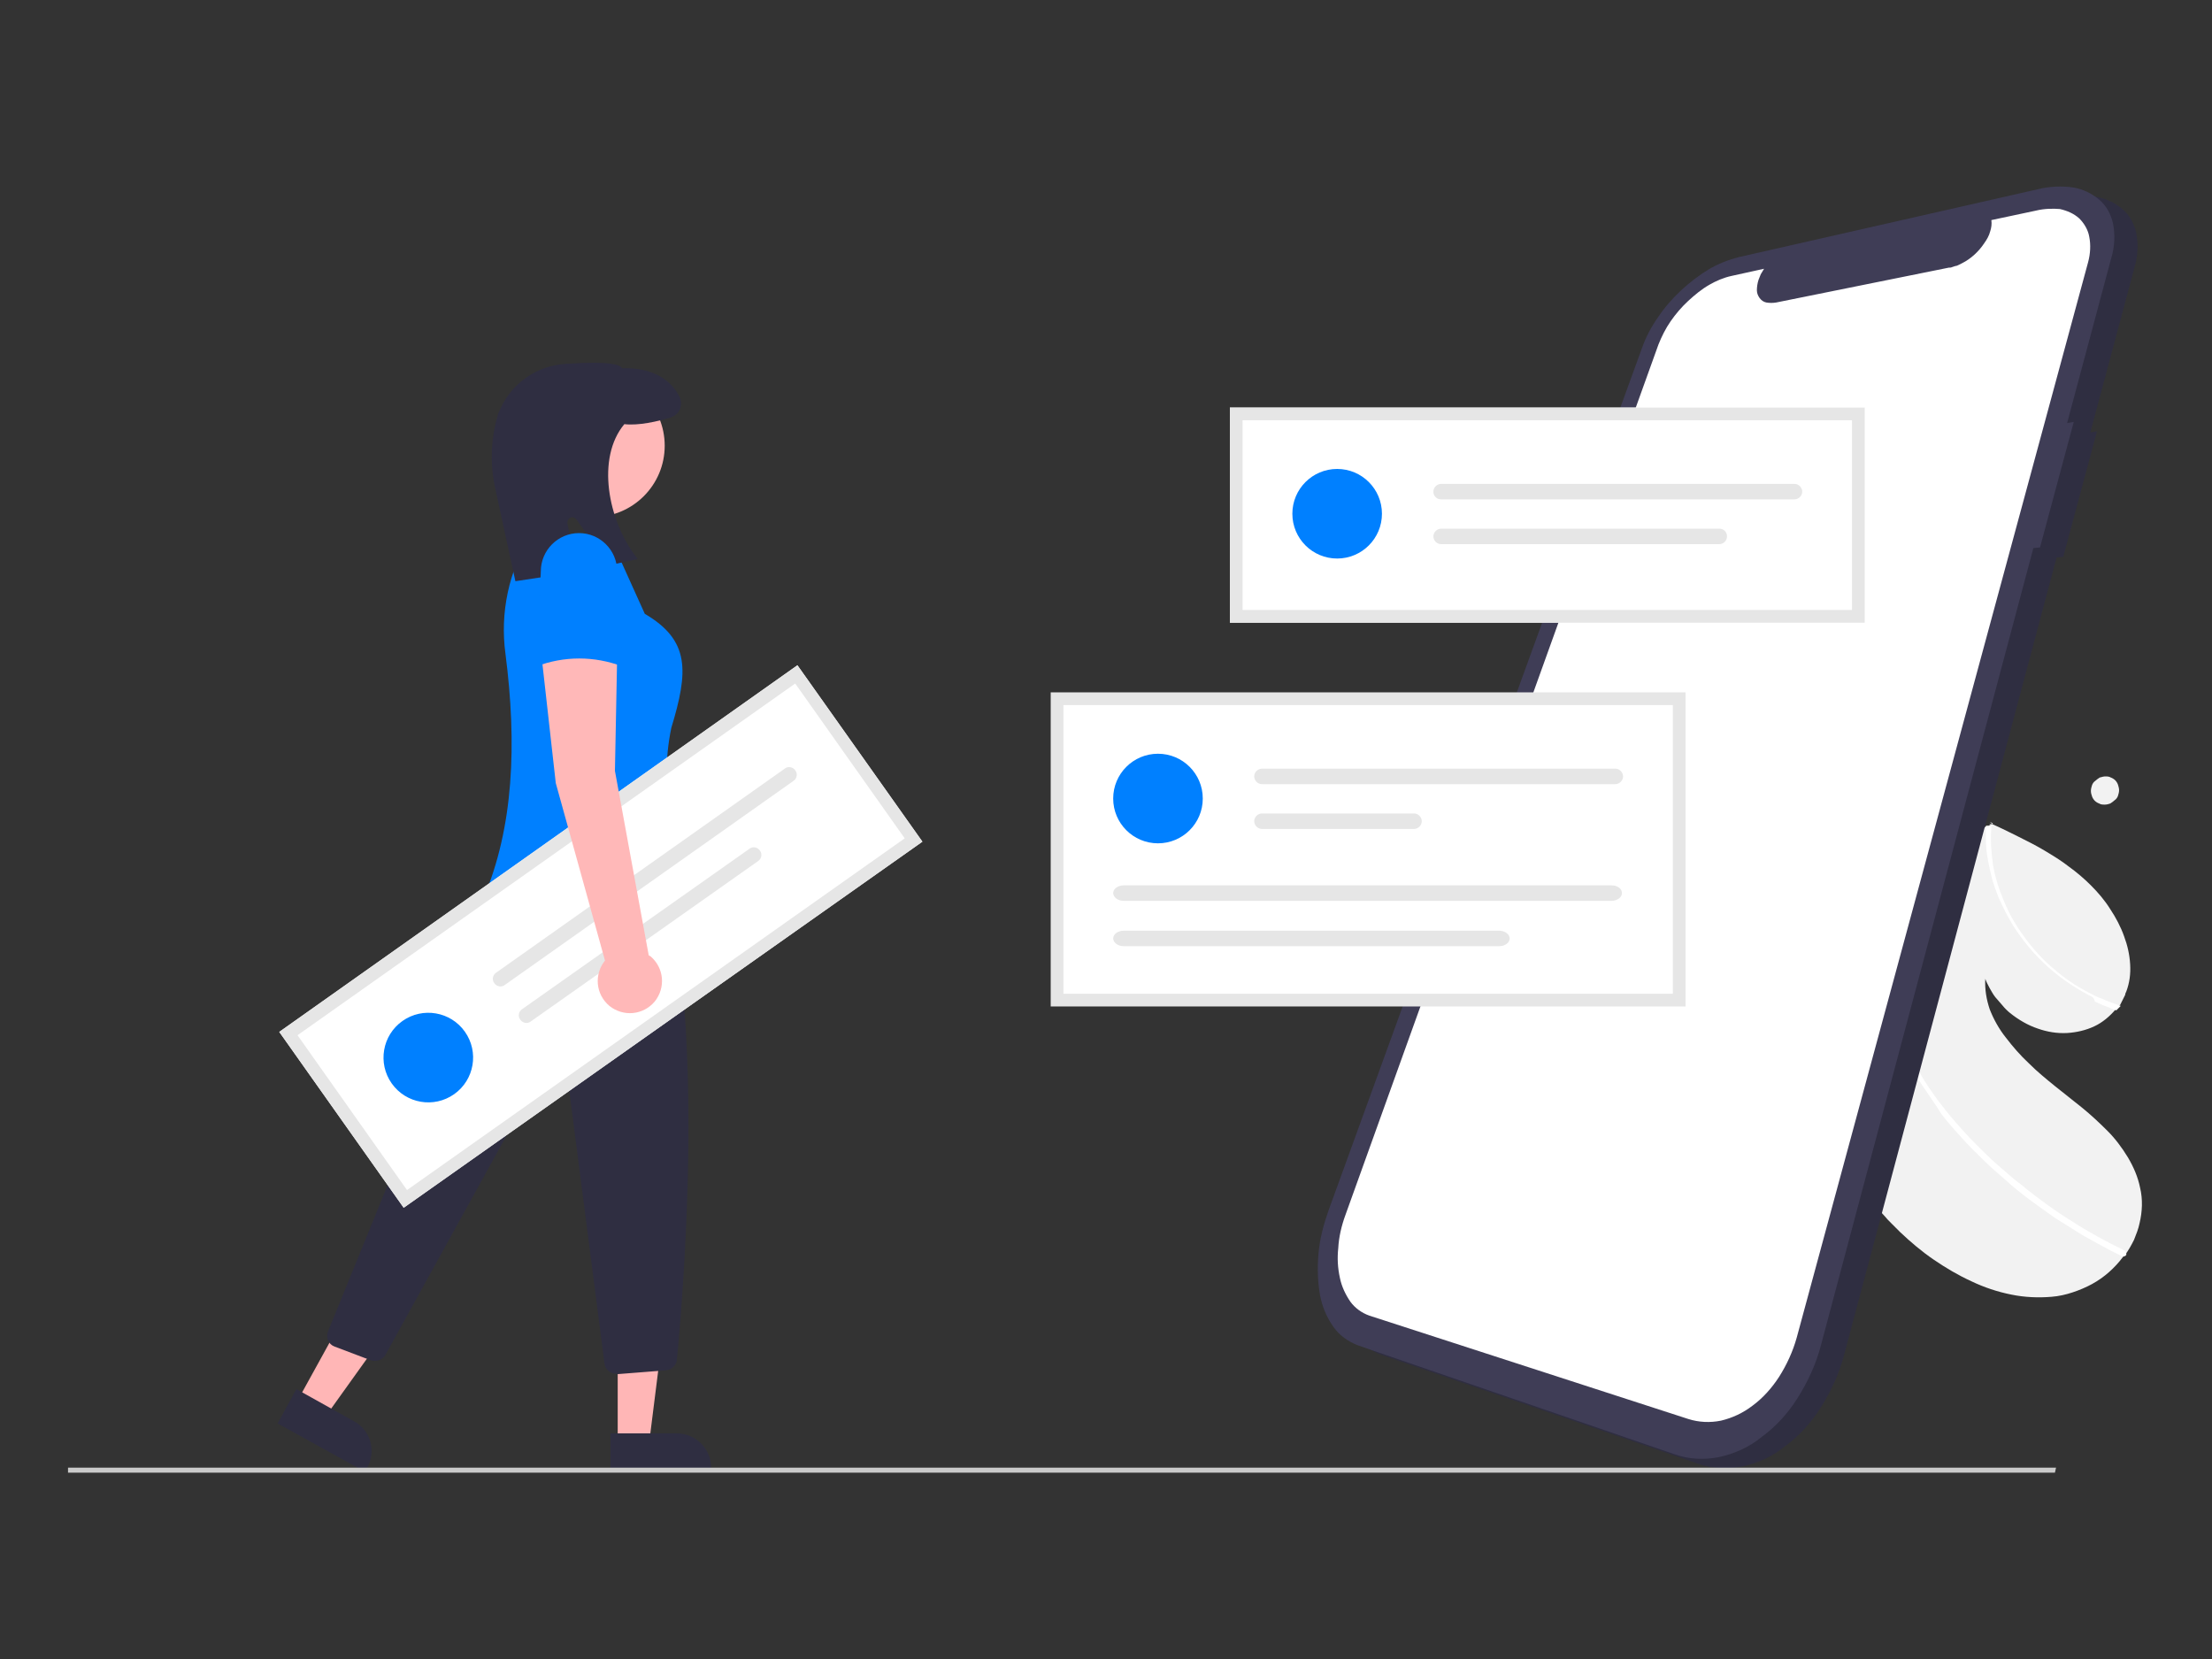 <?xml version="1.0" encoding="utf-8"?>
<!-- Generator: Adobe Illustrator 26.5.0, SVG Export Plug-In . SVG Version: 6.00 Build 0)  -->
<svg version="1.1" id="Layer_1" xmlns="http://www.w3.org/2000/svg" xmlns:xlink="http://www.w3.org/1999/xlink" x="0px" y="0px"
	 viewBox="0 0 400 300" style="enable-background:new 0 0 400 300;" xml:space="preserve">
<rect x="0" y="0" width="400" height="300" fill="#333333" stroke="none"/>
<style type="text/css">
	.st0{fill:#F2F2F2;}
	.st1{fill:#FFFFFF;}
	.st2{fill:#2F2E41;}
	.st3{fill:#3F3D56;}
	.st4{fill:#0080FF;}
	.st5{fill:#E6E6E6;}
	.st6{fill:#FFB6B6;}
	.st7{fill:#FFB8B8;}
	.st8{fill:#CACACA;}
</style>
<g>
	<path id="bfbd69ed-0a30-4239-a70d-8568b89194ba-193" class="st0" d="M338.5,216.1c-0.1-0.1-0.2-0.2-0.2-0.3s-0.2-0.2-0.2-0.3
		c-0.1-0.1-0.2-0.2-0.2-0.3s-0.2-0.2-0.2-0.3c-0.1-3.1-0.1-6.2,0-9.3c0.1-3,0.4-6,0.8-9c0.4-2.9,0.9-5.8,1.5-8.7
		c0.6-2.8,1.4-5.6,2.2-8.3c0.1-0.3,0.2-0.6,0.3-0.9c0.1-0.3,0.2-0.6,0.3-0.9c0.1-0.3,0.2-0.6,0.3-0.9c0.1-0.3,0.2-0.6,0.3-0.9
		c0.8-2.3,1.8-4.5,2.8-6.7c1-2.1,2.1-4.2,3.2-6.3c1.1-2,2.4-4,3.7-5.9c1.3-1.9,2.6-3.7,4.1-5.4l0.2-0.3l0.2-0.3l0.2-0.3l0.2-0.3
		l0.2-0.2l0.2-0.2c0.1-0.1,0.1-0.1,0.2-0.2c0.1-0.1,0.1-0.1,0.2-0.2l0.1-0.1l0.1-0.1l0.1-0.1l0.1-0.1l0,0l0,0l0,0l0,0l0.1,0l0.1,0
		l0.1,0l0.1,0l0.2-0.1l0.2-0.1l0.2-0.1l0.2-0.1l-0.2-0.1l-0.4-0.2l0,0c0,0,0.1,0,0.1,0.1c0,0,0.1,0,0.1,0.1c0,0,0.1,0,0.1,0.1
		c0,0,0.1,0,0.1,0.1l0,0l0,0l0,0c0,0,0,0,0,0c0,0,0,0,0,0l0,0l0,0l0,0c1.6,0.7,3.2,1.5,4.8,2.3c1.6,0.8,3.2,1.6,4.7,2.5
		c1.5,0.9,3,1.8,4.4,2.9c1.4,1,2.8,2.2,4,3.4c1.3,1.3,2.5,2.7,3.5,4.3c1,1.5,1.9,3.2,2.5,4.9c0.6,1.6,1,3.3,1.1,5.1
		c0.1,1.7-0.1,3.3-0.7,4.9c-0.1,0.2-0.2,0.4-0.2,0.6c-0.1,0.2-0.2,0.4-0.3,0.6c-0.1,0.2-0.2,0.4-0.3,0.6c-0.1,0.2-0.2,0.4-0.3,0.6
		c-0.1,0.1-0.1,0.1-0.2,0.2c-0.1,0.1-0.1,0.1-0.2,0.2c-0.1,0.1-0.1,0.1-0.2,0.2s-0.1,0.1-0.2,0.2c-1.1,1.3-2.4,2.4-3.9,3.1
		c-1.5,0.7-3.2,1.1-4.9,1.2c-1.8,0.1-3.6-0.2-5.3-0.8c-1.8-0.6-3.5-1.6-5-2.8c-0.5-0.4-1-0.9-1.4-1.4c-0.4-0.5-0.9-1-1.3-1.5
		c-0.4-0.5-0.7-1.1-1-1.6c-0.3-0.6-0.6-1.1-0.8-1.7c-0.1,1.9,0.2,3.7,0.8,5.5c0.7,1.8,1.7,3.6,2.9,5.1c1.3,1.7,2.6,3.2,4.2,4.7
		c1.5,1.5,3.1,2.8,4.7,4.1c1.6,1.3,3.3,2.6,4.9,3.9c1.6,1.3,3.1,2.7,4.6,4.2c1.4,1.4,2.6,3,3.7,4.8c1,1.7,1.8,3.5,2.2,5.5
		c0.5,2.1,0.4,4.3-0.1,6.4c-0.2,1-0.6,2-1,3c-0.5,1-1,1.9-1.6,2.7l-0.1,0.1l-0.1,0.1l-0.1,0.1l-0.1,0.1c-1.5,2-3.4,3.7-5.6,4.9
		c-1.1,0.6-2.3,1.1-3.5,1.5c-1.2,0.4-2.5,0.7-3.8,0.8c-2.4,0.2-4.9,0.1-7.3-0.4c-2.5-0.5-4.9-1.3-7.2-2.4c-2.4-1.1-4.6-2.4-6.8-3.9
		c-2.2-1.5-4.2-3.2-6.1-5c-0.5-0.5-1-1-1.5-1.5s-1-1-1.4-1.5c-0.5-0.5-0.9-1-1.4-1.6C339.4,217.2,338.9,216.6,338.5,216.1z"/>
	<path id="a2347809-d406-465d-97ee-6d57ebf46a78-194" class="st1" d="M377.8,180c-1.5-0.8-3-1.7-4.4-2.7c-2.8-2-5.2-4.3-7.3-7
		c-1-1.3-2-2.7-2.8-4.2c-0.7-1.2-1.3-2.5-1.9-3.8c-0.5-1.3-1-2.6-1.3-3.9c-0.3-1.3-0.6-2.6-0.8-4c-0.2-1.3-0.2-2.6-0.2-4
		c0-0.1,0-0.1,0-0.2c0-0.1,0-0.1,0-0.2c0-0.1,0-0.1,0-0.2l0-0.2c-0.1,0.1-0.1,0.1-0.2,0.2l-0.2,0.2l-0.2,0.2l-0.2,0.2l-0.1,0.1
		l-0.1,0.1l-0.1,0.1l-0.1,0.1l0.2-0.2l0.2-0.2c0.1-0.1,0.1-0.1,0.2-0.2c0.1-0.1,0.1-0.1,0.2-0.2l0.1-0.1l0.1-0.1l0.1-0.1l0.1-0.1
		l0,0l0,0l0,0l0,0l0.1,0l0.1,0l0.1,0l0.1,0l0.2-0.1l0.2-0.1l0.2-0.1l0.2-0.1l-0.2-0.1l-0.4-0.2l0,0c0,0,0.1,0,0.1,0.1
		c0,0,0.1,0,0.1,0.1c0,0,0.1,0,0.1,0.1c0,0,0.1,0,0.1,0.1l0,0l0,0l0,0c0,0,0,0,0,0l0,0.1l0,0.1l0,0.1l0,0.1c-0.2,2.2,0,4.5,0.3,6.7
		c0.4,2.3,1.1,4.5,2,6.6c0.9,2.2,2.1,4.3,3.5,6.2c1.4,2,3.1,3.9,4.9,5.5c1.8,1.6,3.8,3.1,6,4.3c1.1,0.6,2.1,1.2,3.3,1.6
		c1.1,0.5,2.2,0.9,3.4,1.3c-0.1,0.1-0.1,0.1-0.2,0.2c-0.1,0.1-0.1,0.1-0.2,0.2c-0.1,0.1-0.1,0.1-0.2,0.2c-0.1,0.1-0.1,0.1-0.2,0.2
		c-0.4-0.1-0.9-0.3-1.3-0.5c-0.4-0.2-0.9-0.3-1.3-0.5c-0.4-0.2-0.9-0.4-1.3-0.6C378.7,180.4,378.3,180.2,377.8,180z"/>
	<path id="fd435d97-ab67-4bbc-9247-61e184ba81ed-195" class="st1" d="M347.9,196.7c-0.5-0.7-1-1.5-1.4-2.3c-0.4-0.8-0.9-1.5-1.2-2.3
		c-0.4-0.8-0.7-1.6-1.1-2.4c-0.3-0.8-0.6-1.6-0.9-2.4c-0.1-0.4-0.3-0.9-0.4-1.3c-0.1-0.4-0.2-0.9-0.3-1.3c-0.1-0.4-0.2-0.9-0.2-1.3
		c-0.1-0.4-0.1-0.9-0.2-1.3c0-0.2,0-0.4-0.1-0.6c0-0.2,0-0.4-0.1-0.6c0-0.2,0-0.4,0-0.6c0-0.2,0-0.4,0-0.6c0.1-0.3,0.2-0.6,0.3-0.9
		c0.1-0.3,0.2-0.6,0.3-0.9c0.1-0.3,0.2-0.6,0.3-0.9c0.1-0.3,0.2-0.6,0.3-0.9c0,0.3,0,0.5-0.1,0.8s0,0.5,0,0.8c0,0.3,0,0.5,0,0.8
		c0,0.3,0,0.5,0,0.8c0,0.1,0,0.3,0,0.4s0,0.3,0,0.4c0,0.1,0,0.3,0,0.4c0,0.1,0,0.3,0,0.4c0.1,1.6,0.4,3.2,0.7,4.7
		c0.4,1.6,0.9,3.1,1.5,4.6c0.6,1.5,1.4,3,2.2,4.4c0.8,1.4,1.8,2.8,2.8,4.2c1.1,1.4,2.2,2.9,3.4,4.2c1.2,1.4,2.4,2.7,3.7,4
		c1.3,1.3,2.6,2.6,4,3.8c1.4,1.2,2.7,2.4,4.2,3.5c1.4,1.2,2.9,2.3,4.4,3.4c1.5,1.1,3,2.1,4.6,3.1c1.5,1,3.1,1.9,4.7,2.8
		c1.6,0.9,3.2,1.7,4.8,2.5c0.1,0,0.1,0.1,0.2,0.1c0.1,0.1,0.1,0.1,0.1,0.2c0,0.1,0.1,0.2,0.1,0.2c0,0.1,0,0.2,0,0.2c0,0,0,0.1,0,0.1
		c0,0,0,0.1-0.1,0.1c0,0,0,0.1-0.1,0.1c0,0-0.1,0-0.1,0.1c0,0-0.1,0-0.1,0c0,0-0.1,0-0.1,0c0,0-0.1,0-0.1,0c0,0-0.1,0-0.1,0
		c-0.2-0.1-0.4-0.2-0.6-0.3c-0.2-0.1-0.4-0.2-0.6-0.3c-0.2-0.1-0.4-0.2-0.6-0.3c-0.2-0.1-0.4-0.2-0.6-0.3c-1.7-0.9-3.3-1.8-4.9-2.7
		c-1.6-1-3.2-2-4.8-3c-1.6-1.1-3.1-2.2-4.6-3.3c-1.5-1.1-3-2.3-4.4-3.6c-1.4-1.2-2.8-2.4-4.1-3.7c-1.3-1.3-2.7-2.6-3.9-4
		c-1.3-1.4-2.5-2.8-3.6-4.2C350,199.7,348.9,198.2,347.9,196.7z"/>
	<path id="e3ba7b84-95ab-4be0-b084-77760c6da15d-196" class="st2" d="M379.2,78l-1.2,0.2l8-29.9c0.6-2,0.7-4.1,0.3-6.2
		c-0.4-1.7-1.2-3.2-2.5-4.3c-1.3-1.1-2.9-1.9-4.7-2.2c-2.1-0.3-4.3-0.2-6.3,0.3l0,0l-54.2,12.3c-1.9,0.5-3.7,1.2-5.4,2.2
		c-1.8,1.1-3.5,2.4-5,3.8c-1.6,1.5-3,3.1-4.2,4.9c-1.2,1.7-2.2,3.6-2.9,5.6l0,0l-56.7,156c-0.9,2.6-1.6,5.2-1.8,8
		c-0.2,2.4-0.1,4.9,0.3,7.2c0.4,2.1,1.2,4,2.4,5.7c1.1,1.6,2.7,2.7,4.5,3.4l0,0l57.3,19.7c2.5,0.9,5.3,1,7.9,0.5
		c2.8-0.6,5.5-1.8,7.7-3.6c2.6-1.9,4.8-4.3,6.5-7c1.9-3,3.4-6.2,4.3-9.7l0,0l38.4-144.1l1.2-0.1L379.2,78z"/>
	<path id="b5993d63-c6a8-428b-8f96-914fd0c3ef98-197" class="st3" d="M375,76.3l-1.2,0.2l8-29.9c0.6-2,0.7-4.1,0.3-6.2
		c-0.4-1.7-1.2-3.2-2.5-4.3c-1.3-1.1-2.9-1.9-4.7-2.2c-2.1-0.3-4.3-0.2-6.3,0.3l0,0l-54.2,12.3c-1.9,0.5-3.7,1.2-5.4,2.2
		c-1.8,1.1-3.5,2.4-5,3.8c-1.6,1.5-3,3.1-4.2,4.9c-1.2,1.7-2.2,3.6-2.9,5.6l0,0l-56.7,156c-0.9,2.6-1.6,5.2-1.8,8
		c-0.2,2.4-0.1,4.9,0.3,7.2c0.4,2.1,1.2,4,2.4,5.7c1.1,1.6,2.7,2.7,4.5,3.4l0,0l57.3,19.7c2.5,0.9,5.3,1,7.9,0.5
		c2.8-0.6,5.5-1.8,7.7-3.6c2.6-1.9,4.8-4.3,6.5-7c1.9-3,3.4-6.2,4.3-9.7l0,0l38.4-144.1l1.2-0.1L375,76.3z"/>
	<path id="f76bb9a3-d246-4a39-a954-55c4fdcd575d-198" class="st1" d="M368.1,38.1l-8,1.7c0.1,0.7,0,1.4-0.2,2
		c-0.2,0.8-0.6,1.5-1.1,2.2c-1,1.5-2.4,2.8-4,3.6c-0.2,0.1-0.4,0.2-0.6,0.3c-0.2,0.1-0.4,0.2-0.6,0.2c-0.2,0.1-0.4,0.1-0.6,0.2
		c-0.2,0.1-0.4,0.1-0.6,0.1l-31.2,6.3c-0.6,0.1-1.2,0.1-1.8,0c-0.5-0.1-0.9-0.4-1.2-0.8c-0.3-0.4-0.5-0.9-0.5-1.4
		c0-0.6,0.1-1.3,0.3-1.9c0.1-0.2,0.1-0.3,0.2-0.5c0.1-0.2,0.1-0.3,0.2-0.5c0.1-0.2,0.2-0.3,0.3-0.5c0.1-0.2,0.2-0.3,0.3-0.5
		l-5.9,1.3c-1.4,0.3-2.8,0.9-4,1.6c-1.4,0.8-2.6,1.8-3.8,2.9c-1.2,1.1-2.3,2.4-3.2,3.7c-0.9,1.3-1.6,2.7-2.2,4.2l-56.6,157.4
		c-0.7,1.9-1.2,4-1.3,6c-0.2,1.8-0.1,3.6,0.3,5.4c0.3,1.5,1,3,1.9,4.3c0.8,1.1,2,2,3.4,2.5l0,0l57.7,18.7c1.9,0.6,3.9,0.7,5.9,0.3
		c2.1-0.5,4-1.4,5.7-2.7c1.9-1.4,3.5-3.2,4.8-5.2c1.4-2.2,2.5-4.6,3.2-7.1l0,0l52.7-194.5c0.4-1.5,0.5-3.1,0.2-4.6
		c-0.2-1.2-0.9-2.4-1.8-3.3c-1-0.9-2.2-1.4-3.5-1.7C371.3,37.7,369.7,37.7,368.1,38.1z"/>
	<path class="st1" d="M337.2,112.6H222.4V73.7h114.8V112.6z"/>
	<rect x="191.1" y="126.3" class="st1" width="112.5" height="54.5"/>
	<circle class="st4" cx="209.4" cy="144.4" r="8.1"/>
	<path class="st5" d="M228.2,139c-0.7,0-1.4,0.6-1.4,1.4c0,0.7,0.6,1.4,1.4,1.4h63.9c0.7,0,1.4-0.6,1.4-1.4c0-0.7-0.6-1.4-1.4-1.4
		H228.2z"/>
	<path class="st5" d="M228.2,147.1c-0.7,0-1.4,0.6-1.4,1.4c0,0.7,0.6,1.4,1.4,1.4h27.5c0.7,0,1.4-0.6,1.4-1.4c0-0.7-0.6-1.4-1.4-1.4
		H228.2z"/>
	<path class="st5" d="M203.2,160.1c-1,0-1.9,0.6-1.9,1.4c0,0.7,0.8,1.4,1.9,1.4h88.2c1,0,1.9-0.6,1.9-1.4s-0.8-1.4-1.9-1.4H203.2z"
		/>
	<path class="st5" d="M203.2,168.3c-1,0-1.9,0.6-1.9,1.4c0,0.7,0.8,1.4,1.9,1.4h67.9c1,0,1.9-0.6,1.9-1.4c0-0.7-0.8-1.4-1.9-1.4
		H203.2z"/>
	<path class="st5" d="M304.8,182H190v-56.8h114.8V182z M192.3,179.7h110.2v-52.2H192.3V179.7z"/>
	<circle class="st4" cx="241.8" cy="92.9" r="8.1"/>
	<path class="st5" d="M260.6,87.5c-0.7,0-1.4,0.6-1.4,1.4s0.6,1.4,1.4,1.4h63.9c0.7,0,1.4-0.6,1.4-1.4c0-0.7-0.6-1.4-1.4-1.4H260.6z
		"/>
	<path class="st5" d="M260.6,95.6c-0.7,0-1.4,0.6-1.4,1.4c0,0.7,0.6,1.4,1.4,1.4h50.3c0.7,0,1.4-0.6,1.4-1.4s-0.6-1.4-1.4-1.4H260.6
		z"/>
	<path class="st5" d="M337.2,112.6H222.4V73.7h114.8V112.6z M224.7,110.3h110.2V76H224.7V110.3z"/>
	<polygon class="st6" points="111.7,260.8 117.4,260.8 120.2,238.5 111.7,238.5 	"/>
	<path class="st2" d="M128.6,266.2l-18.2,0l0,0l0-7l0,0l12,0c3.4,0,6.2,2.8,6.2,6.2L128.6,266.2L128.6,266.2z"/>
	<polygon class="st6" points="53.8,253.3 58.9,256.1 72,237.8 64.6,233.7 	"/>
	<path class="st2" d="M66.1,266.2l-15.9-8.8l0,0l3.4-6.2l0,0L64,257c3,1.6,4.1,5.4,2.4,8.4L66.1,266.2L66.1,266.2z"/>
	<path class="st2" d="M111.4,248.4c-1.1,0-2-0.8-2.1-1.9l-7.2-55.8c-0.1-0.6-0.7-1.1-1.3-1c-0.4,0-0.7,0.3-0.9,0.6l-30.2,54.7
		c-0.5,0.9-1.6,1.3-2.6,1l-6.6-2.5c-1.1-0.4-1.6-1.6-1.2-2.7c0,0,0,0,0,0l20.9-51.3c0.1-0.1,0.1-0.3,0.1-0.4
		c2.8-21.9,10-33,12.2-35.9c0.3-0.4,0.4-1,0.2-1.5l-0.3-0.9c-0.2-0.7-0.1-1.5,0.4-2.1c7.7-8.8,21.1-4,21.3-3.9l0.1,0l0,0.1
		c15.1,20.7,9.5,87.8,8.2,101c-0.1,1-0.9,1.8-2,1.9l-8.9,0.7C111.5,248.4,111.4,248.4,111.4,248.4z"/>
	<circle class="st7" cx="107.3" cy="80.6" r="12.9"/>
	<path class="st4" d="M87.4,162.5l37.9,3.4c-3.3-11.5-6.3-22.9-3.9-34.3c3.1-10.2,3.4-15.8-4.8-20.6L111,98.6l-10.1-0.4L96,96.8
		c-4,6.4-5.6,14-4.6,21.4C93.5,134.5,92.9,149.6,87.4,162.5z"/>
	<path class="st2" d="M93.2,105.1l-3.8-17.5c-0.8-4.1-0.6-8.4,0.6-12.5c0.1-0.4,0.3-0.8,0.5-1.2c2.1-4.7,6.7-7.8,11.8-8.1
		c8.7-0.6,9.9,0.3,10.2,0.8c4.9-0.2,8.7,1.7,10.4,5.2c0.6,1.3,0.1,2.9-1.2,3.5c-0.1,0.1-0.3,0.1-0.4,0.2c-2.4,0.7-5.8,1.5-8.4,1.2
		c-5.1,6.1-3,17.4,2.2,24.1l0.2,0.3l-5.1,1.1l-6-8.3c-0.3-0.4-0.8-0.5-1.2-0.2c-0.3,0.2-0.4,0.6-0.4,0.9l1.8,8.8L93.2,105.1z"/>
	<polygon class="st8" points="371.6,266.3 12.3,266.3 12.3,265.4 371.8,265.4 	"/>
	<path class="st1" d="M166.8,152.2L73,218.4l-22.5-31.8l93.7-66.3L166.8,152.2z"/>
	<ellipse transform="matrix(0.817 -0.577 0.577 0.817 -96.13 79.833)" class="st4" cx="77.5" cy="191.1" rx="8.1" ry="8.1"/>
	<path class="st5" d="M89.7,175.9c-0.6,0.4-0.8,1.3-0.3,1.9c0.4,0.6,1.3,0.8,1.9,0.3l52.2-36.9c0.6-0.4,0.8-1.3,0.3-1.9
		c-0.4-0.6-1.3-0.8-1.9-0.3L89.7,175.9z"/>
	<path class="st5" d="M94.4,182.5c-0.6,0.4-0.8,1.3-0.3,1.9c0.4,0.6,1.3,0.8,1.9,0.3l0,0l41.1-29c0.6-0.4,0.8-1.3,0.3-1.9
		c-0.4-0.6-1.3-0.8-1.9-0.3L94.4,182.5z"/>
	<path class="st5" d="M166.8,152.2L73,218.4l-22.5-31.8l93.7-66.3L166.8,152.2z M73.6,215.2l90-63.6l-19.8-28l-90,63.6L73.6,215.2z"
		/>
	<path id="ecbdc040-0b9a-4be9-8952-5ef77de340c4-199" class="st0" d="M380.7,140.4c0.3,0,0.7,0,1,0.2c0.3,0.1,0.6,0.3,0.8,0.5
		c0.2,0.2,0.4,0.5,0.5,0.8c0.1,0.3,0.2,0.7,0.2,1c0,0.3-0.1,0.7-0.2,1c-0.1,0.3-0.3,0.6-0.6,0.8c-0.2,0.2-0.5,0.4-0.8,0.6
		c-0.3,0.1-0.6,0.2-1,0.2c-0.3,0-0.7,0-1-0.2c-0.3-0.1-0.6-0.3-0.8-0.5c-0.2-0.2-0.4-0.5-0.5-0.8c-0.1-0.3-0.2-0.6-0.2-1
		c0-0.3,0.1-0.7,0.2-1c0.1-0.3,0.3-0.6,0.6-0.8c0.2-0.2,0.5-0.4,0.8-0.6C380.1,140.5,380.4,140.4,380.7,140.4z"/>
	<path class="st7" d="M117.3,172.7l-6.1-33.3l0.4-20.6l-13.7-0.4l2.6,23.2l8.9,32.1c-2,2.5-1.7,6.1,0.8,8.2c2.5,2,6.1,1.7,8.2-0.8
		c2-2.5,1.7-6.1-0.8-8.2C117.4,172.8,117.3,172.8,117.3,172.7L117.3,172.7z"/>
	<path class="st4" d="M97,120.5c5-1.9,10.5-1.9,15.5,0l-0.9-17.2c0-3.8-3.1-6.9-6.9-6.9c0,0,0,0,0,0l0,0c-3.8,0-6.9,3.1-6.9,6.9
		c0,0,0,0,0,0L97,120.5z"/>
</g>
</svg>
